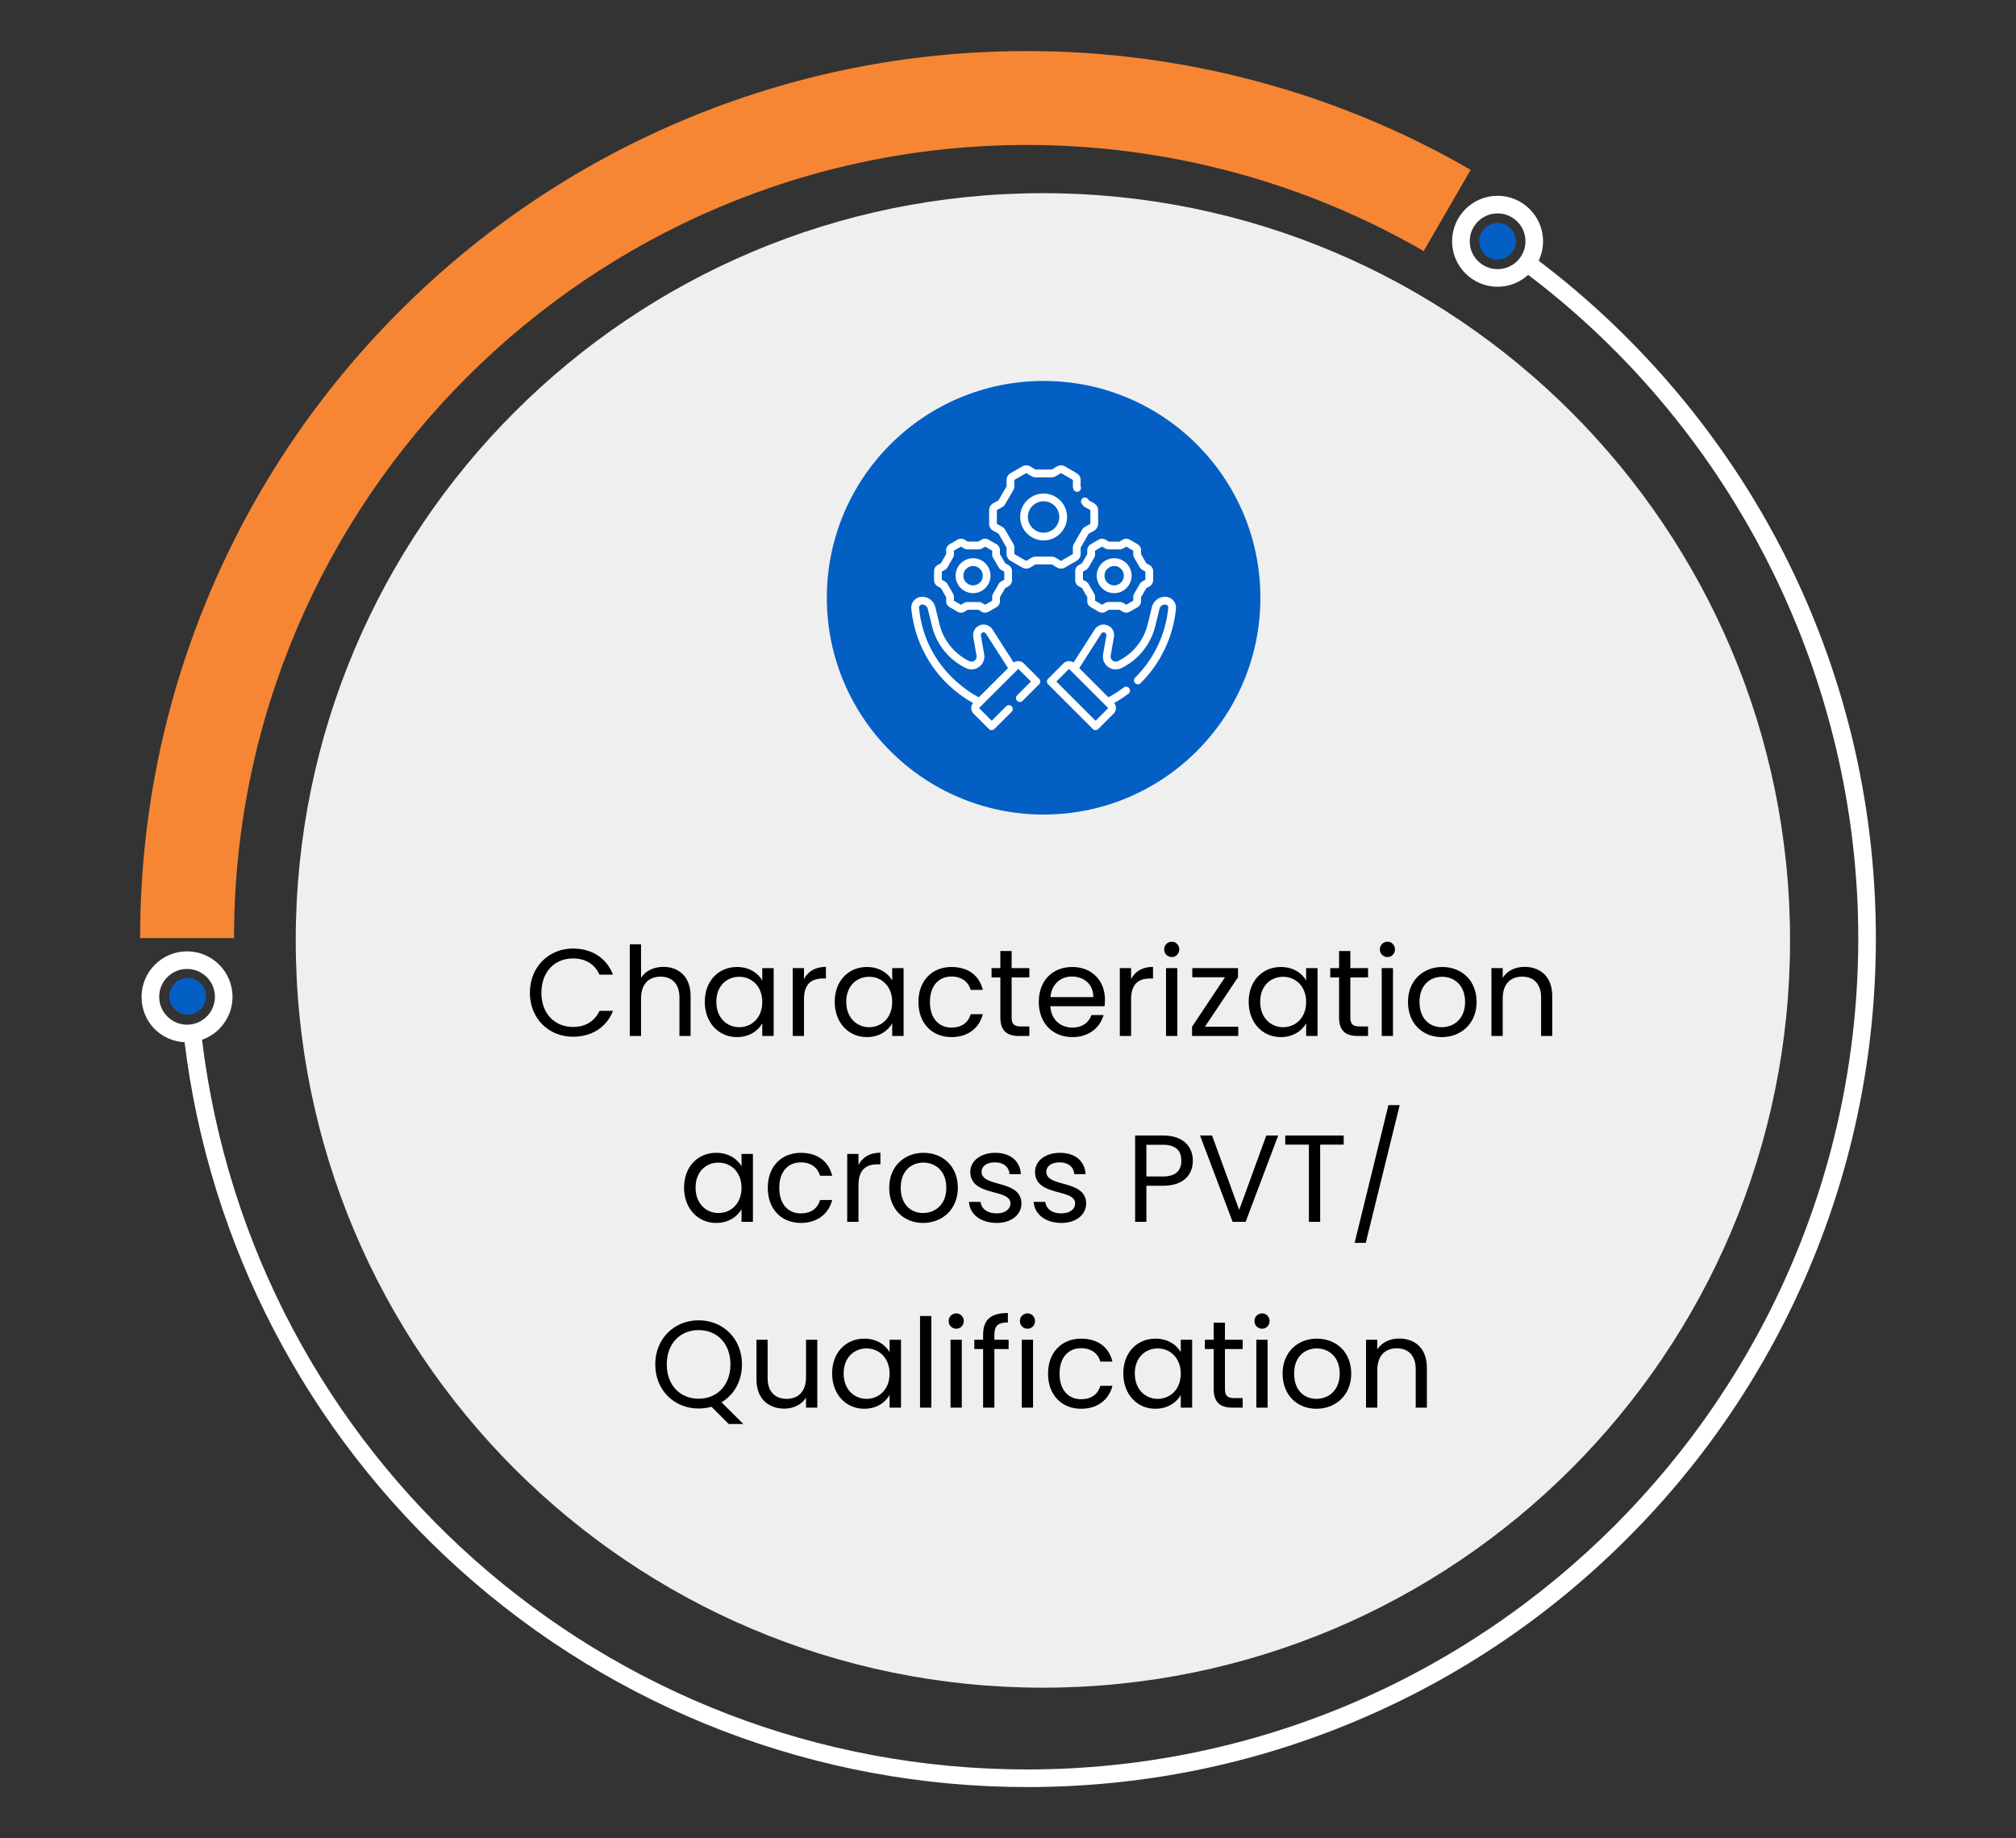 <?xml version="1.0" encoding="UTF-8"?> <svg xmlns="http://www.w3.org/2000/svg" width="1302" height="1187" viewBox="0 0 1302 1187" fill="none"><rect x="0" y="0" width="1302" height="1187" fill="#333333" stroke="none"/><path d="M90.5 605.81C90.5 528.49 105.65 453.47 135.53 382.83C164.38 314.62 205.68 253.36 258.28 200.76C310.88 148.16 372.13 106.87 440.35 78.01C510.99 48.13 586.01 32.98 663.33 32.98C764.05 32.98 863.11 59.501 949.81 109.66L919.45 162.14C841.97 117.31 753.4 93.611 663.33 93.611C380.91 93.611 151.14 323.38 151.14 605.8H90.51L90.5 605.81Z" fill="#F68633"></path><path d="M975.556 164.187C980.18 159.563 980.18 152.066 975.556 147.442C970.932 142.819 963.436 142.819 958.812 147.442C954.188 152.066 954.188 159.563 958.812 164.187C963.436 168.81 970.932 168.81 975.556 164.187Z" fill="#035FC4"></path><path d="M876.7 1110.92C941.98 1083.31 1000.6 1043.78 1050.94 993.44C1101.28 943.1 1140.81 884.47 1168.42 819.19C1197.01 751.6 1211.5 679.81 1211.5 605.81C1211.5 561.53 1206.21 517.48 1195.76 474.88C1185.62 433.49 1170.57 393.26 1151.04 355.31C1113.55 282.46 1059.21 217.93 993.72 168.36C995.53 164.55 996.55 160.29 996.55 155.8C996.55 139.61 983.38 126.43 967.18 126.43C950.98 126.43 937.81 139.6 937.81 155.8C937.81 172 950.98 185.17 967.18 185.17C974.79 185.17 981.73 182.26 986.95 177.5C1120.53 278.62 1200.13 438.33 1200.13 605.81C1200.13 901.82 959.32 1142.64 663.31 1142.64C391.4 1142.64 163.21 940.42 130.48 671.43C141.93 667.42 150.17 656.51 150.17 643.71C150.17 627.52 137 614.34 120.8 614.34C104.6 614.34 91.43 627.51 91.43 643.71C91.43 659.91 103.75 672.21 119.21 673.03C135.23 804.01 198.16 924.74 296.8 1013.49C397.53 1104.11 527.68 1154.01 663.3 1154.01C737.3 1154.01 809.1 1139.52 876.68 1110.93L876.7 1110.92ZM949.19 155.8C949.19 145.88 957.26 137.8 967.19 137.8C977.12 137.8 985.19 145.87 985.19 155.8C985.19 165.73 977.12 173.8 967.19 173.8C957.26 173.8 949.19 165.73 949.19 155.8ZM102.81 643.7C102.81 633.78 110.88 625.7 120.81 625.7C130.74 625.7 138.81 633.77 138.81 643.7C138.81 653.63 130.74 661.7 120.81 661.7C110.88 661.7 102.81 653.63 102.81 643.7Z" fill="white"></path><path d="M673.54 1089.83C940.039 1089.83 1156.08 873.789 1156.08 607.29C1156.08 340.79 940.039 124.75 673.54 124.75C407.04 124.75 191 340.79 191 607.29C191 873.789 407.04 1089.83 673.54 1089.83Z" fill="#EFEFEF"></path><path d="M129.599 651.733C134.223 647.11 134.223 639.613 129.599 634.989C124.975 630.365 117.478 630.365 112.855 634.989C108.231 639.613 108.231 647.11 112.855 651.733C117.478 656.357 124.975 656.357 129.599 651.733Z" fill="#035FC4"></path><path d="M674 526C751.32 526 814 463.32 814 386C814 308.68 751.32 246 674 246C596.68 246 534 308.68 534 386C534 463.32 596.68 526 674 526Z" fill="#035FC4"></path><path d="M752.208 385.371H752.08C748.201 385.52 744.856 388.246 743.937 392.007L741.254 403.026C738.711 413.488 731.689 422.209 722.018 426.933C720.885 427.488 719.602 427.371 718.587 426.601C717.572 425.842 717.102 424.645 717.315 423.395L719.431 411.265C720.073 407.61 717.721 404.169 714.077 403.442C711.32 402.887 708.552 404.062 707.034 406.435L693.323 427.852C691.357 426.441 688.599 426.601 686.836 428.375L676.886 438.325C675.903 439.308 675.903 440.89 676.886 441.862L705.763 470.739C706.254 471.23 706.895 471.476 707.537 471.476C708.178 471.476 708.819 471.23 709.311 470.739L719.26 460.789C721.12 458.929 721.216 455.958 719.538 453.992C722.723 452.218 725.844 450.187 728.793 447.943C729.894 447.11 730.108 445.539 729.274 444.438C728.44 443.337 726.87 443.123 725.769 443.957C720.692 447.815 716.428 449.963 715.873 450.305L696.999 431.432L711.266 409.149C711.662 408.529 712.389 408.22 713.115 408.369C714.066 408.562 714.686 409.459 714.515 410.421L712.399 422.551C711.865 425.639 713.083 428.739 715.595 430.62C718.106 432.5 721.419 432.821 724.23 431.442C735.248 426.056 743.231 416.128 746.138 404.212L748.821 393.194C749.686 389.645 754.784 389.485 754.485 392.595C752.839 409.587 745.241 425.586 733.1 437.62C732.117 438.592 732.106 440.184 733.089 441.157C734.073 442.129 735.644 442.151 736.627 441.168C749.601 428.311 757.712 411.223 759.476 393.065C759.882 388.855 756.505 385.221 752.219 385.371H752.208ZM707.547 465.427L682.219 440.099L690.416 431.923L715.723 457.262L707.547 465.438V465.427Z" fill="white"></path><path d="M641.47 342.73L644.804 344.579C644.804 344.579 644.857 344.621 644.868 344.643L650.083 353.663C650.083 353.663 650.105 353.716 650.105 353.748L650.041 357.553C650.008 359.434 651.002 361.186 652.627 362.127L660.172 366.487C660.973 366.947 661.871 367.182 662.769 367.182C663.666 367.182 664.618 366.936 665.441 366.444L668.711 364.478C668.711 364.478 668.764 364.457 668.796 364.457H679.216C679.216 364.457 679.28 364.457 679.302 364.478L682.561 366.444C684.175 367.417 686.195 367.428 687.819 366.487L695.364 362.127C696.999 361.186 697.982 359.434 697.95 357.553L697.886 353.748C697.886 353.748 697.886 353.684 697.908 353.663L703.123 344.643C703.123 344.643 703.166 344.589 703.187 344.579L706.521 342.73C708.167 341.821 709.193 340.079 709.193 338.199V329.489C709.193 327.608 708.167 325.866 706.521 324.957L703.187 323.108C703.187 323.108 703.134 323.066 703.123 323.044L702.824 322.521C702.129 321.324 700.601 320.918 699.404 321.602C698.207 322.296 697.801 323.824 698.485 325.021L698.784 325.545C699.254 326.357 699.938 327.031 700.761 327.49L704.095 329.339C704.149 329.371 704.181 329.424 704.181 329.489V338.199C704.181 338.263 704.149 338.316 704.095 338.348L700.761 340.197C699.938 340.657 699.254 341.319 698.784 342.142L693.569 351.162C693.099 351.974 692.863 352.904 692.874 353.844L692.938 357.649C692.938 357.713 692.906 357.766 692.853 357.799L685.308 362.159C685.254 362.191 685.19 362.191 685.137 362.159L681.877 360.192C681.076 359.711 680.146 359.455 679.205 359.455H668.786C667.845 359.455 666.926 359.711 666.114 360.192L662.854 362.159C662.801 362.191 662.737 362.191 662.683 362.159L655.138 357.799C655.085 357.766 655.053 357.713 655.053 357.649L655.117 353.844C655.138 352.904 654.892 351.974 654.422 351.162L649.207 342.142C648.737 341.33 648.053 340.657 647.23 340.197L643.896 338.348C643.842 338.316 643.81 338.263 643.81 338.199V329.489C643.81 329.424 643.842 329.371 643.896 329.339L647.23 327.49C648.053 327.031 648.737 326.368 649.207 325.545L654.422 316.525C654.892 315.713 655.128 314.783 655.117 313.843L655.053 310.038C655.053 309.974 655.085 309.921 655.138 309.889L662.683 305.528C662.737 305.496 662.801 305.496 662.854 305.528L666.114 307.495C666.915 307.976 667.845 308.232 668.786 308.232H679.205C680.146 308.232 681.065 307.976 681.877 307.495L685.137 305.528C685.19 305.496 685.254 305.496 685.308 305.528L692.853 309.889C692.906 309.921 692.938 309.974 692.938 310.038L692.874 313.843C692.863 314.634 693.034 315.435 693.376 316.162C693.975 317.412 695.46 317.947 696.711 317.348C697.961 316.75 698.495 315.264 697.897 314.014C697.876 313.982 697.876 313.95 697.876 313.939L697.94 310.134C697.972 308.253 696.978 306.501 695.353 305.56L687.808 301.2C686.173 300.26 684.164 300.27 682.55 301.243L679.291 303.199C679.291 303.199 679.227 303.22 679.205 303.22H668.786C668.786 303.22 668.721 303.22 668.7 303.199L665.441 301.243C663.827 300.27 661.807 300.26 660.183 301.2L652.637 305.56C651.002 306.501 650.019 308.253 650.051 310.134L650.115 313.939C650.115 313.939 650.115 314.003 650.094 314.024L644.879 323.044C644.879 323.044 644.836 323.098 644.815 323.108L641.48 324.957C639.834 325.866 638.808 327.608 638.808 329.489V338.199C638.808 340.079 639.834 341.821 641.48 342.73H641.47Z" fill="white"></path><path d="M674.001 318.694C665.644 318.694 658.857 325.491 658.857 333.838C658.857 342.184 665.654 348.981 674.001 348.981C682.347 348.981 689.144 342.184 689.144 333.838C689.144 325.481 682.347 318.694 674.001 318.694ZM674.001 343.98C668.411 343.98 663.859 339.427 663.859 333.838C663.859 328.249 668.411 323.696 674.001 323.696C679.59 323.696 684.143 328.249 684.143 333.838C684.143 339.427 679.59 343.98 674.001 343.98Z" fill="white"></path><path d="M719.57 383.03C725.79 383.03 730.845 377.975 730.845 371.755C730.845 365.535 725.79 360.48 719.57 360.48C713.35 360.48 708.295 365.535 708.295 371.755C708.295 377.975 713.35 383.03 719.57 383.03ZM719.57 365.493C723.022 365.493 725.833 368.303 725.833 371.755C725.833 375.207 723.022 378.018 719.57 378.018C716.118 378.018 713.308 375.207 713.308 371.755C713.308 368.303 716.118 365.493 719.57 365.493Z" fill="white"></path><path d="M702.182 355.32L702.225 357.778L698.795 363.72L696.647 364.917C695.257 365.686 694.402 367.15 694.402 368.732V374.77C694.402 376.352 695.268 377.816 696.647 378.586L698.795 379.783L702.225 385.725L702.182 388.183C702.15 389.764 702.995 391.239 704.363 392.041L709.599 395.065C710.272 395.45 711.031 395.653 711.779 395.653C712.527 395.653 713.34 395.45 714.024 395.033L716.129 393.761H723.001L725.106 395.033C726.463 395.845 728.163 395.867 729.53 395.076L734.767 392.051C736.135 391.26 736.979 389.786 736.947 388.193L736.905 385.735L740.335 379.793L742.483 378.596C743.873 377.827 744.727 376.363 744.727 374.781V368.743C744.727 367.161 743.862 365.697 742.483 364.928L740.335 363.731L736.905 357.789L736.947 355.331C736.979 353.749 736.135 352.274 734.767 351.473L729.53 348.448C728.163 347.657 726.463 347.668 725.106 348.491L723.001 349.763H716.129L714.024 348.491C712.666 347.679 710.967 347.657 709.599 348.448L704.363 351.473C702.995 352.263 702.15 353.738 702.182 355.331V355.32ZM707.195 355.619L711.769 352.979L713.703 354.144C714.376 354.55 715.156 354.764 715.947 354.764H723.172C723.963 354.764 724.743 354.55 725.416 354.144L727.35 352.979L731.924 355.619L731.882 357.874C731.871 358.665 732.074 359.445 732.469 360.129L736.082 366.381C736.477 367.065 737.054 367.631 737.749 368.016L739.726 369.106V374.386L737.749 375.476C737.054 375.86 736.477 376.427 736.092 377.111L732.48 383.363C732.085 384.047 731.882 384.827 731.892 385.618L731.935 387.873L727.361 390.512L725.427 389.347C724.753 388.941 723.973 388.728 723.182 388.728H715.958C715.167 388.728 714.387 388.941 713.714 389.347L711.779 390.512L707.205 387.873L707.248 385.618C707.259 384.827 707.056 384.047 706.66 383.363L703.048 377.111C702.653 376.427 702.076 375.86 701.381 375.476L699.404 374.386V369.106L701.381 368.016C702.076 367.631 702.653 367.065 703.048 366.381L706.66 360.129C707.056 359.445 707.259 358.665 707.248 357.874L707.205 355.619H707.195Z" fill="white"></path><path d="M628.431 383.03C634.651 383.03 639.706 377.975 639.706 371.755C639.706 365.535 634.651 360.48 628.431 360.48C622.212 360.48 617.157 365.535 617.157 371.755C617.157 377.975 622.212 383.03 628.431 383.03ZM628.431 365.493C631.883 365.493 634.694 368.303 634.694 371.755C634.694 375.207 631.883 378.018 628.431 378.018C624.98 378.018 622.169 375.207 622.169 371.755C622.169 368.303 624.98 365.493 628.431 365.493Z" fill="white"></path><path d="M605.508 378.595L607.656 379.792L611.086 385.734L611.044 388.192C611.011 389.774 611.856 391.249 613.224 392.05L618.46 395.075C619.828 395.866 621.528 395.855 622.885 395.032L624.99 393.76H631.862L633.967 395.032C634.662 395.449 635.431 395.652 636.212 395.652C636.992 395.652 637.718 395.459 638.392 395.064L643.628 392.04C644.996 391.249 645.841 389.774 645.808 388.182L645.766 385.724L649.196 379.782L651.344 378.585C652.734 377.815 653.589 376.351 653.589 374.769V368.731C653.589 367.149 652.723 365.685 651.344 364.916L649.196 363.719L645.766 357.777L645.808 355.319C645.841 353.737 644.996 352.262 643.628 351.461L638.392 348.436C637.024 347.646 635.324 347.656 633.967 348.479L631.862 349.751H624.99L622.885 348.479C621.528 347.667 619.828 347.646 618.46 348.436L613.224 351.461C611.856 352.252 611.011 353.727 611.044 355.319L611.086 357.777L607.656 363.719L605.508 364.916C604.118 365.685 603.263 367.149 603.263 368.731V374.769C603.263 376.351 604.129 377.815 605.508 378.585V378.595ZM608.265 369.116L610.242 368.026C610.937 367.641 611.514 367.075 611.909 366.391L615.521 360.128C615.917 359.444 616.12 358.664 616.109 357.873L616.066 355.618L620.641 352.978L622.575 354.143C623.248 354.549 624.028 354.763 624.819 354.763H632.044C632.834 354.763 633.615 354.549 634.288 354.143L636.222 352.978L640.796 355.618L640.754 357.873C640.743 358.664 640.946 359.444 641.341 360.128L644.954 366.391C645.349 367.075 645.926 367.641 646.621 368.026L648.598 369.116V374.395L646.621 375.485C645.926 375.87 645.349 376.436 644.954 377.12L641.341 383.383C640.946 384.067 640.743 384.847 640.754 385.638L640.796 387.893L636.222 390.533L634.288 389.368C633.615 388.962 632.834 388.748 632.044 388.748H624.819C624.028 388.748 623.248 388.962 622.575 389.368L620.641 390.533L616.066 387.893L616.109 385.638C616.12 384.847 615.917 384.067 615.521 383.383L611.909 377.12C611.514 376.436 610.937 375.87 610.242 375.485L608.265 374.395V369.116Z" fill="white"></path><path d="M661.155 428.376C659.392 426.612 656.634 426.441 654.668 427.852L640.956 406.435C639.439 404.063 636.671 402.887 633.914 403.443C630.28 404.17 627.929 407.611 628.559 411.266L630.676 423.396C630.889 424.646 630.419 425.843 629.404 426.602C628.389 427.36 627.106 427.478 625.973 426.933C616.301 422.199 609.291 413.489 606.737 403.026L604.054 392.008C603.135 388.257 599.79 385.531 595.911 385.382H595.793C591.55 385.211 588.13 388.844 588.537 393.076C591.027 418.725 605.946 441.489 628.453 454.003C626.775 455.98 626.871 458.941 628.731 460.8L638.68 470.75C639.172 471.241 639.813 471.487 640.454 471.487C641.095 471.487 641.737 471.241 642.228 470.75L653.343 459.635C654.326 458.652 654.326 457.07 653.343 456.098C652.359 455.125 650.778 455.115 649.805 456.098L640.465 465.438L632.289 457.241L657.628 431.924L665.804 440.099L656.891 449.012C655.908 449.996 655.908 451.577 656.891 452.55C657.874 453.522 659.456 453.533 660.428 452.55L671.105 441.873C671.575 441.403 671.842 440.762 671.842 440.099C671.842 439.437 671.575 438.796 671.105 438.325L661.155 428.376V428.376ZM593.527 392.585C593.41 391.356 594.414 390.319 595.611 390.373C595.643 390.373 595.772 390.373 595.74 390.373C597.418 390.437 598.807 391.559 599.202 393.183L601.885 404.202C604.792 416.118 612.775 426.035 623.782 431.432C626.604 432.811 629.917 432.501 632.417 430.609C634.929 428.728 636.147 425.629 635.613 422.541L633.497 410.411C633.326 409.449 633.946 408.551 634.897 408.359C635.624 408.209 636.34 408.519 636.746 409.139L651.013 431.421L632.14 450.295C631.84 450.017 597.556 433.922 593.538 392.574L593.527 392.585Z" fill="white"></path><path d="M342.213 641.08C342.213 657.8 354.453 669.48 370.053 669.48C382.133 669.48 391.733 663.48 395.893 652.76H387.173C384.133 659.4 378.213 663.16 370.053 663.16C358.373 663.16 349.653 654.68 349.653 641.08C349.653 627.4 358.373 618.92 370.053 618.92C378.213 618.92 384.133 622.68 387.173 629.4H395.893C391.733 618.6 382.133 612.52 370.053 612.52C354.453 612.52 342.213 624.36 342.213 641.08ZM406.73 669H414.01V644.76C414.01 635.32 419.13 630.68 426.57 630.68C433.93 630.68 438.81 635.24 438.81 644.2V669H446.01V643.16C446.01 630.6 438.25 624.36 428.49 624.36C422.33 624.36 416.89 626.84 414.01 631.48V609.8H406.73V669ZM455.182 646.92C455.182 660.52 464.222 669.72 475.902 669.72C483.982 669.72 489.662 665.56 492.302 660.84V669H499.662V625.16H492.302V633.16C489.742 628.6 484.142 624.44 475.982 624.44C464.222 624.44 455.182 633.24 455.182 646.92ZM492.302 647C492.302 657.32 485.422 663.32 477.422 663.32C469.422 663.32 462.622 657.24 462.622 646.92C462.622 636.6 469.422 630.76 477.422 630.76C485.422 630.76 492.302 636.84 492.302 647ZM519.245 645.16C519.245 635 524.525 631.88 531.485 631.88H533.405V624.36C526.445 624.36 521.725 627.4 519.245 632.28V625.16H511.965V669H519.245V645.16ZM539.088 646.92C539.088 660.52 548.128 669.72 559.808 669.72C567.888 669.72 573.568 665.56 576.208 660.84V669H583.568V625.16H576.208V633.16C573.648 628.6 568.048 624.44 559.888 624.44C548.128 624.44 539.088 633.24 539.088 646.92ZM576.208 647C576.208 657.32 569.328 663.32 561.328 663.32C553.328 663.32 546.528 657.24 546.528 646.92C546.528 636.6 553.328 630.76 561.328 630.76C569.328 630.76 576.208 636.84 576.208 647ZM593.151 647C593.151 660.92 602.031 669.72 614.511 669.72C625.391 669.72 632.511 663.64 634.751 654.92H626.911C625.311 660.44 620.991 663.56 614.511 663.56C606.511 663.56 600.591 657.88 600.591 647C600.591 636.28 606.511 630.6 614.511 630.6C620.991 630.6 625.391 633.96 626.911 639.24H634.751C632.511 630.04 625.391 624.44 614.511 624.44C602.031 624.44 593.151 633.24 593.151 647ZM646.065 657C646.065 665.8 650.465 669 658.225 669H664.785V662.84H659.425C654.945 662.84 653.345 661.32 653.345 657V631.16H664.785V625.16H653.345V614.12H646.065V625.16H640.385V631.16H646.065V657ZM692.245 630.6C699.765 630.6 706.165 635.32 706.085 643.88H678.405C679.205 635.32 685.125 630.6 692.245 630.6ZM712.725 655.48H704.885C703.285 660.2 699.125 663.56 692.565 663.56C685.125 663.56 678.885 658.68 678.325 649.8H713.365C713.525 648.28 713.605 647 713.605 645.4C713.605 633.4 705.285 624.44 692.565 624.44C679.765 624.44 670.885 633.16 670.885 647C670.885 660.92 680.085 669.72 692.565 669.72C703.445 669.72 710.485 663.48 712.725 655.48ZM730.495 645.16C730.495 635 735.775 631.88 742.735 631.88H744.655V624.36C737.695 624.36 732.975 627.4 730.495 632.28V625.16H723.215V669H730.495V645.16ZM753.058 669H760.338V625.16H753.058V669ZM756.818 618.04C759.458 618.04 761.618 615.88 761.618 613.08C761.618 610.28 759.458 608.12 756.818 608.12C754.018 608.12 751.858 610.28 751.858 613.08C751.858 615.88 754.018 618.04 756.818 618.04ZM799.546 625.16H770.026V631.08H791.146L769.866 663V669H799.706V663H778.186L799.546 631.08V625.16ZM806.432 646.92C806.432 660.52 815.472 669.72 827.152 669.72C835.232 669.72 840.912 665.56 843.552 660.84V669H850.912V625.16H843.552V633.16C840.992 628.6 835.392 624.44 827.232 624.44C815.472 624.44 806.432 633.24 806.432 646.92ZM843.552 647C843.552 657.32 836.672 663.32 828.672 663.32C820.672 663.32 813.872 657.24 813.872 646.92C813.872 636.6 820.672 630.76 828.672 630.76C836.672 630.76 843.552 636.84 843.552 647ZM864.815 657C864.815 665.8 869.215 669 876.975 669H883.535V662.84H878.175C873.695 662.84 872.095 661.32 872.095 657V631.16H883.535V625.16H872.095V614.12H864.815V625.16H859.135V631.16H864.815V657ZM892.355 669H899.635V625.16H892.355V669ZM896.115 618.04C898.755 618.04 900.915 615.88 900.915 613.08C900.915 610.28 898.755 608.12 896.115 608.12C893.315 608.12 891.155 610.28 891.155 613.08C891.155 615.88 893.315 618.04 896.115 618.04ZM953.643 647C953.643 633.16 943.963 624.44 931.483 624.44C919.083 624.44 909.323 633.16 909.323 647C909.323 660.92 918.763 669.72 931.163 669.72C943.643 669.72 953.643 660.92 953.643 647ZM916.763 647C916.763 635.96 923.723 630.76 931.403 630.76C938.923 630.76 946.203 635.96 946.203 647C946.203 658.12 938.763 663.32 931.163 663.32C923.563 663.32 916.763 658.12 916.763 647ZM995.295 669H1002.49V643.16C1002.49 630.6 994.735 624.36 984.575 624.36C978.655 624.36 973.375 626.84 970.495 631.4V625.16H963.215V669H970.495V644.76C970.495 635.32 975.615 630.68 983.055 630.68C990.415 630.68 995.295 635.24 995.295 644.2V669ZM441.784 766.92C441.784 780.52 450.824 789.72 462.504 789.72C470.584 789.72 476.264 785.56 478.904 780.84V789H486.264V745.16H478.904V753.16C476.344 748.6 470.744 744.44 462.584 744.44C450.824 744.44 441.784 753.24 441.784 766.92ZM478.904 767C478.904 777.32 472.024 783.32 464.024 783.32C456.024 783.32 449.224 777.24 449.224 766.92C449.224 756.6 456.024 750.76 464.024 750.76C472.024 750.76 478.904 756.84 478.904 767ZM495.846 767C495.846 780.92 504.726 789.72 517.206 789.72C528.086 789.72 535.206 783.64 537.446 774.92H529.606C528.006 780.44 523.686 783.56 517.206 783.56C509.206 783.56 503.286 777.88 503.286 767C503.286 756.28 509.206 750.6 517.206 750.6C523.686 750.6 528.086 753.96 529.606 759.24H537.446C535.206 750.04 528.086 744.44 517.206 744.44C504.726 744.44 495.846 753.24 495.846 767ZM554.44 765.16C554.44 755 559.72 751.88 566.68 751.88H568.6V744.36C561.64 744.36 556.92 747.4 554.44 752.28V745.16H547.16V789H554.44V765.16ZM618.604 767C618.604 753.16 608.924 744.44 596.444 744.44C584.044 744.44 574.284 753.16 574.284 767C574.284 780.92 583.724 789.72 596.124 789.72C608.604 789.72 618.604 780.92 618.604 767ZM581.724 767C581.724 755.96 588.684 750.76 596.364 750.76C603.884 750.76 611.164 755.96 611.164 767C611.164 778.12 603.724 783.32 596.124 783.32C588.524 783.32 581.724 778.12 581.724 767ZM659.696 777.08C659.376 761.4 633.936 767.08 633.936 756.68C633.936 753.16 637.136 750.6 642.496 750.6C648.336 750.6 651.696 753.8 652.016 758.2H659.296C658.816 749.64 652.416 744.44 642.736 744.44C632.976 744.44 626.656 749.96 626.656 756.68C626.656 773 652.576 767.32 652.576 777.08C652.576 780.68 649.376 783.56 643.616 783.56C637.456 783.56 633.696 780.36 633.296 776.12H625.776C626.256 784.12 633.456 789.72 643.696 789.72C653.376 789.72 659.696 784.28 659.696 777.08ZM701.493 777.08C701.173 761.4 675.733 767.08 675.733 756.68C675.733 753.16 678.933 750.6 684.293 750.6C690.133 750.6 693.493 753.8 693.813 758.2H701.093C700.613 749.64 694.213 744.44 684.533 744.44C674.773 744.44 668.453 749.96 668.453 756.68C668.453 773 694.373 767.32 694.373 777.08C694.373 780.68 691.173 783.56 685.413 783.56C679.253 783.56 675.493 780.36 675.093 776.12H667.573C668.053 784.12 675.253 789.72 685.493 789.72C695.173 789.72 701.493 784.28 701.493 777.08ZM740.378 759.72V739.24H751.098C759.418 739.24 762.938 743.08 762.938 749.56C762.938 755.8 759.418 759.72 751.098 759.72H740.378ZM770.378 749.56C770.378 740.44 764.218 733.24 751.098 733.24H733.098V789H740.378V765.72H751.098C764.938 765.72 770.378 758.04 770.378 749.56ZM800.306 781.32L782.786 733.24H775.026L796.066 789H804.466L825.506 733.24H817.826L800.306 781.32ZM830.048 739.16H845.328V789H852.608V739.16H867.808V733.24H830.048V739.16ZM874.849 802.6H882.049L903.969 713.64H896.689L874.849 802.6ZM430.63 881.08C430.63 867.4 439.43 858.92 451.19 858.92C462.95 858.92 471.75 867.4 471.75 881.08C471.75 894.68 462.95 903.24 451.19 903.24C439.43 903.24 430.63 894.68 430.63 881.08ZM479.19 881.08C479.19 864.36 466.95 852.6 451.19 852.6C435.51 852.6 423.19 864.36 423.19 881.08C423.19 897.8 435.51 909.56 451.19 909.56C454.07 909.56 456.87 909.16 459.51 908.44L470.63 919.56H480.07L465.99 905.56C473.99 900.76 479.19 891.96 479.19 881.08ZM527.837 865.16H520.557V889.24C520.557 898.68 515.517 903.32 507.997 903.32C500.637 903.32 495.757 898.76 495.757 889.88V865.16H488.557V890.84C488.557 903.4 496.477 909.64 506.557 909.64C512.397 909.64 517.757 907.08 520.557 902.52V909H527.837V865.16ZM537.409 886.92C537.409 900.52 546.449 909.72 558.129 909.72C566.209 909.72 571.889 905.56 574.529 900.84V909H581.889V865.16H574.529V873.16C571.969 868.6 566.369 864.44 558.209 864.44C546.449 864.44 537.409 873.24 537.409 886.92ZM574.529 887C574.529 897.32 567.649 903.32 559.649 903.32C551.649 903.32 544.849 897.24 544.849 886.92C544.849 876.6 551.649 870.76 559.649 870.76C567.649 870.76 574.529 876.84 574.529 887ZM594.191 909H601.471V849.8H594.191V909ZM613.879 909H621.159V865.16H613.879V909ZM617.639 858.04C620.279 858.04 622.439 855.88 622.439 853.08C622.439 850.28 620.279 848.12 617.639 848.12C614.839 848.12 612.679 850.28 612.679 853.08C612.679 855.88 614.839 858.04 617.639 858.04ZM634.926 909H642.206V871.16H651.406V865.16H642.206V862.04C642.206 856.36 644.366 853.96 650.926 853.96V847.88C639.726 847.88 634.926 852.28 634.926 862.04V865.16H629.246V871.16H634.926V909ZM659.894 909H667.174V865.16H659.894V909ZM663.654 858.04C666.294 858.04 668.454 855.88 668.454 853.08C668.454 850.28 666.294 848.12 663.654 848.12C660.854 848.12 658.694 850.28 658.694 853.08C658.694 855.88 660.854 858.04 663.654 858.04ZM676.862 887C676.862 900.92 685.742 909.72 698.222 909.72C709.102 909.72 716.222 903.64 718.462 894.92H710.622C709.022 900.44 704.702 903.56 698.222 903.56C690.222 903.56 684.302 897.88 684.302 887C684.302 876.28 690.222 870.6 698.222 870.6C704.702 870.6 709.102 873.96 710.622 879.24H718.462C716.222 870.04 709.102 864.44 698.222 864.44C685.742 864.44 676.862 873.24 676.862 887ZM725.456 886.92C725.456 900.52 734.496 909.72 746.176 909.72C754.256 909.72 759.936 905.56 762.576 900.84V909H769.936V865.16H762.576V873.16C760.016 868.6 754.416 864.44 746.256 864.44C734.496 864.44 725.456 873.24 725.456 886.92ZM762.576 887C762.576 897.32 755.696 903.32 747.696 903.32C739.696 903.32 732.896 897.24 732.896 886.92C732.896 876.6 739.696 870.76 747.696 870.76C755.696 870.76 762.576 876.84 762.576 887ZM783.838 897C783.838 905.8 788.238 909 795.998 909H802.558V902.84H797.198C792.718 902.84 791.118 901.32 791.118 897V871.16H802.558V865.16H791.118V854.12H783.838V865.16H778.158V871.16H783.838V897ZM811.379 909H818.659V865.16H811.379V909ZM815.139 858.04C817.779 858.04 819.939 855.88 819.939 853.08C819.939 850.28 817.779 848.12 815.139 848.12C812.339 848.12 810.179 850.28 810.179 853.08C810.179 855.88 812.339 858.04 815.139 858.04ZM872.666 887C872.666 873.16 862.986 864.44 850.506 864.44C838.106 864.44 828.346 873.16 828.346 887C828.346 900.92 837.786 909.72 850.186 909.72C862.666 909.72 872.666 900.92 872.666 887ZM835.786 887C835.786 875.96 842.746 870.76 850.426 870.76C857.946 870.76 865.226 875.96 865.226 887C865.226 898.12 857.786 903.32 850.186 903.32C842.586 903.32 835.786 898.12 835.786 887ZM914.318 909H921.518V883.16C921.518 870.6 913.758 864.36 903.598 864.36C897.678 864.36 892.398 866.84 889.518 871.4V865.16H882.238V909H889.518V884.76C889.518 875.32 894.638 870.68 902.078 870.68C909.438 870.68 914.318 875.24 914.318 884.2V909Z" fill="black"></path></svg> 